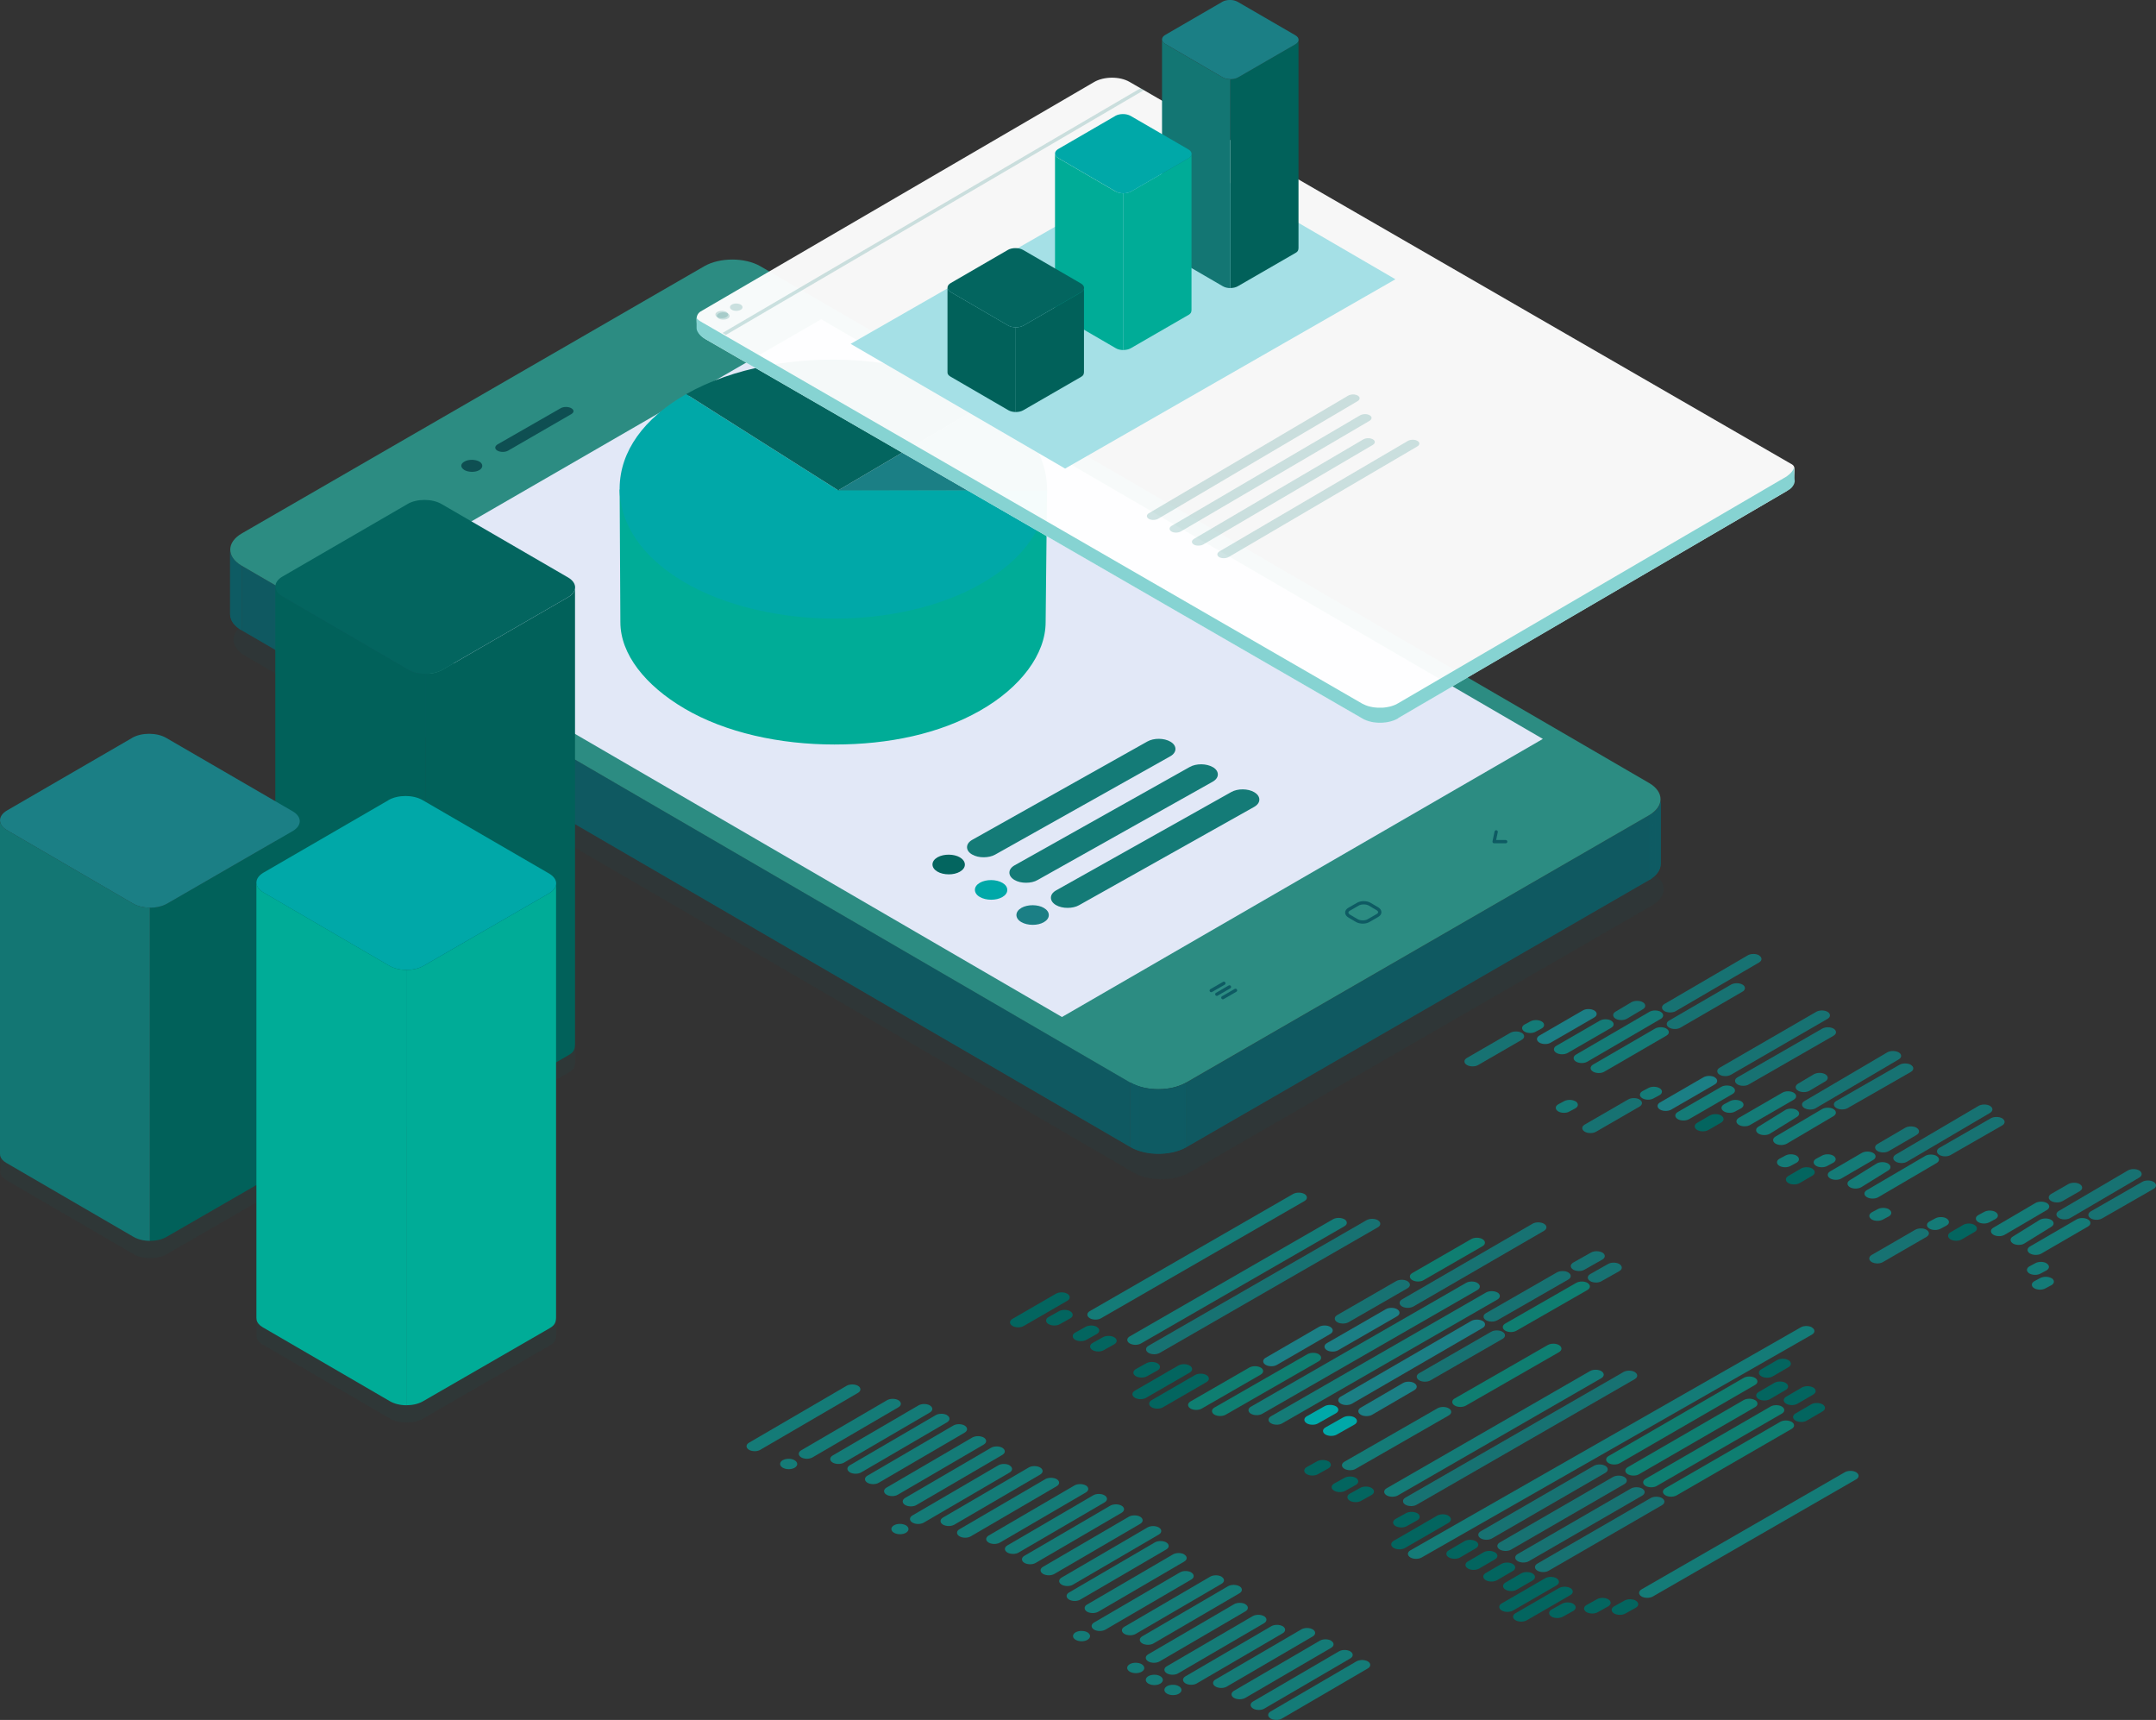 <?xml version="1.0" encoding="UTF-8"?>
<svg id="Layer_2" data-name="Layer 2" xmlns="http://www.w3.org/2000/svg" xmlns:xlink="http://www.w3.org/1999/xlink" viewBox="0 0 420.69 335.53">
  <rect x="0" y="0" width="420.69" height="335.53" fill="#333333" stroke="none"/>
  <defs>
    <style>
      .cls-1 {
        fill: rgba(20, 123, 119, .2);
      }

      .cls-1, .cls-2, .cls-3, .cls-4, .cls-5, .cls-6, .cls-7, .cls-8, .cls-9, .cls-10, .cls-11, .cls-12, .cls-13, .cls-14, .cls-15, .cls-16, .cls-17, .cls-18, .cls-19, .cls-20 {
        stroke-width: 0px;
      }

      .cls-2 {
        fill: #00ac97;
      }

      .cls-3 {
        fill: #03655f;
      }

      .cls-4 {
        fill: #137673;
      }

      .cls-21 {
        clip-path: url(#clippath-2);
      }

      .cls-22, .cls-11, .cls-23, .cls-15, .cls-24, .cls-16, .cls-18 {
        isolation: isolate;
      }

      .cls-5 {
        fill: #e2e8f7;
      }

      .cls-6 {
        fill: #86d3d2;
      }

      .cls-25, .cls-26 {
        stroke-miterlimit: 10;
      }

      .cls-25, .cls-26, .cls-27 {
        fill: none;
        stroke: #0e5b63;
        stroke-width: .64px;
      }

      .cls-25, .cls-27 {
        stroke-linecap: round;
      }

      .cls-7 {
        fill: #009d8a;
        opacity: .71;
      }

      .cls-28 {
        clip-path: url(#clippath-1);
      }

      .cls-29 {
        opacity: .11;
      }

      .cls-27 {
        stroke-linejoin: round;
      }

      .cls-8 {
        fill: #01615a;
      }

      .cls-9, .cls-30, .cls-13 {
        fill: #0e5b63;
      }

      .cls-10 {
        fill: #a5e0e6;
      }

      .cls-11 {
        fill: #2c9085;
      }

      .cls-11, .cls-24, .cls-16, .cls-18 {
        opacity: .96;
      }

      .cls-23, .cls-15 {
        opacity: .2;
      }

      .cls-12, .cls-15 {
        fill: #147b77;
      }

      .cls-13 {
        opacity: .1;
      }

      .cls-31 {
        clip-path: url(#clippath);
      }

      .cls-14 {
        fill: #1b7f85;
      }

      .cls-16, .cls-17 {
        fill: #0e4f52;
      }

      .cls-18 {
        fill: #fff;
      }

      .cls-19, .cls-20 {
        fill: #00a8a8;
      }

      .cls-20 {
        opacity: .54;
      }
    </style>
    <clipPath id="clippath">
      <path class="cls-9" d="M44.89,119.82v-12.61c0,1.16.77,2.25,2.25,3.15v12.61c-1.48-.84-2.25-1.99-2.25-3.15Z"/>
    </clipPath>
    <clipPath id="clippath-1">
      <path class="cls-9" d="M324.06,155.91v12.61c0,1.16-.77,2.31-2.25,3.15v-12.61c1.48-.84,2.25-1.99,2.25-3.15Z"/>
    </clipPath>
    <clipPath id="clippath-2">
      <path class="cls-9" d="M231.51,211.18v12.61c-3.02,1.74-7.9,1.74-10.92,0v-12.61c3.02,1.74,7.9,1.74,10.92,0Z"/>
    </clipPath>
  </defs>
  <g id="Objects">
    <g>
      <path class="cls-13" d="M112.22,118.04c0,.09-.04.18-.05.26.17-.81-.25-1.65-1.32-2.27l-24.68-14.32c-1.84-1.07-4.82-1.07-6.66,0l-24.23,14.14c-.92.53-1.22,1.23-1.22,1.93v41.9l-21.47-12.37c-1.84-1.07-4.9-1.07-6.74,0l-24.4,14.14c-.92.53-1.4,1.23-1.4,1.93v64.99l.02.51c.13.5.52.98,1.2,1.37l24.82,14.43c.87.51,2.01.76,3.16.77,1.17,0,2.36-.25,3.25-.76l17.55-10.13v25.88l.04.51c.13.5.53.98,1.21,1.37l24.82,14.43c.87.51,2.02.76,3.17.77,1.17,0,2.35-.25,3.24-.76l24.77-14.29c.98-.57,1.19-1.14,1.22-2.04v-49.8s2.48-1.43,2.48-1.43c.98-.57,1.19-1.14,1.22-2.04v-89.16s0-.05,0,.03ZM83.82,134.79c-.27.03-.53.04-.8.04h-.04c-.19,0-.38-.02-.58-.04.47.04.95.04,1.41,0ZM80.42,134.38c-.26-.1-.5-.22-.73-.35.23.13.47.25.73.35ZM82.1,134.78c-.2-.02-.4-.06-.6-.1.2.04.4.08.6.1ZM81.24,134.63c-.19-.05-.37-.11-.55-.17.18.06.36.12.55.17ZM54.23,118.98c-.18-.22-.33-.44-.41-.68.08.23.23.46.41.68ZM.09,163.92c.08.23.23.46.41.68-.18-.22-.33-.44-.41-.68ZM25.95,179.65c.23.13.47.25.73.35-.26-.1-.5-.22-.73-.35ZM29.24,180.45c-.19,0-.38-.02-.58-.04.47.04.95.04,1.41,0-.27.03-.53.04-.8.04h-.04ZM26.95,180.08c.18.06.36.12.55.17-.19-.04-.37-.11-.55-.17ZM27.77,180.29c.2.04.4.08.6.1-.2-.02-.4-.06-.6-.1ZM110.84,119.89c.23-.13.42-.27.59-.42-.17.15-.37.29-.59.42ZM111.57,119.32c.1-.1.21-.21.29-.32-.08.11-.19.21-.29.32ZM112.12,118.51c-.04.1-.1.21-.16.31.06-.1.12-.2.16-.31Z"/>
      <g>
        <g>
          <g>
            <g class="cls-22">
              <g class="cls-29">
                <path class="cls-16" d="M138.07,69.5c3.02-1.73,7.9-1.73,10.92,0l173.45,100.83c2.95,1.73,2.95,4.56-.06,6.3l-90.29,52.12c-3.02,1.74-7.9,1.74-10.92,0L47.78,127.92c-2.96-1.74-2.96-4.56.06-6.3l90.23-52.12Z"/>
              </g>
              <g class="cls-22">
                <g>
                  <path class="cls-30" d="M44.89,119.82v-12.61c0,1.16.77,2.25,2.25,3.15v12.61c-1.48-.84-2.25-1.99-2.25-3.15Z"/>
                  <g class="cls-31">
                    <g class="cls-24">
                      <path class="cls-9" d="M47.14,110.35v12.61c-.13-.06-.19-.13-.32-.19v-12.61c.07.06.19.13.32.19"/>
                      <path class="cls-9" d="M46.81,110.16v12.61c-1.29-.84-1.93-1.86-1.93-2.96v-12.61c0,1.09.64,2.12,1.93,2.96"/>
                    </g>
                  </g>
                </g>
              </g>
              <g class="cls-22">
                <g>
                  <path class="cls-30" d="M324.06,155.91v12.61c0,1.16-.77,2.31-2.25,3.15v-12.61c1.48-.84,2.25-1.99,2.25-3.15Z"/>
                  <g class="cls-28">
                    <g class="cls-24">
                      <path class="cls-9" d="M324.06,155.91v12.61c0,.77-.32,1.54-1.03,2.19v-12.61c.71-.64,1.03-1.41,1.03-2.18"/>
                      <path class="cls-9" d="M323.03,158.1v12.61c-.32.32-.77.64-1.29.96v-12.61c.51-.26.96-.58,1.29-.96"/>
                    </g>
                  </g>
                </g>
              </g>
              <g class="cls-24">
                <polygon class="cls-9" points="220.59 211.18 220.59 223.8 47.14 122.96 47.14 110.35 220.59 211.18"/>
              </g>
              <g class="cls-24">
                <polygon class="cls-9" points="322.47 158.65 322.27 171.41 231.51 223.8 231.51 211.18 322.47 158.65"/>
              </g>
              <path class="cls-11" d="M137.43,51.93c3.02-1.73,7.9-1.73,10.92,0l173.45,100.83c2.96,1.74,2.96,4.56-.06,6.3l-90.29,52.12c-3.02,1.74-7.9,1.74-10.92,0L47.14,110.35c-2.96-1.74-2.96-4.56.06-6.3l90.23-52.12Z"/>
              <g class="cls-22">
                <g>
                  <path class="cls-30" d="M231.51,211.18v12.61c-3.02,1.74-7.9,1.74-10.92,0v-12.61c3.02,1.74,7.9,1.74,10.92,0Z"/>
                  <g class="cls-21">
                    <g class="cls-24">
                      <path class="cls-9" d="M231.51,211.18v12.61c-.13.06-.26.13-.38.19v-12.61c.13-.06.26-.13.38-.19"/>
                      <path class="cls-9" d="M231.13,211.44v12.61c-2.44,1.22-5.98,1.41-8.8.51v-12.61c2.76.9,6.3.71,8.8-.51"/>
                      <path class="cls-9" d="M222.32,211.95v12.61c-.64-.19-1.22-.45-1.74-.77v-12.61c.52.32,1.09.58,1.74.77"/>
                    </g>
                  </g>
                </g>
              </g>
            </g>
            <polygon class="cls-5" points="160.24 62.28 301.05 144.15 207.22 198.4 66.35 116.52 160.24 62.28"/>
            <path class="cls-17" d="M90.64,90.04c.77-.45,2.06-.45,2.89,0,.77.45.77,1.22,0,1.67-.77.45-2.06.45-2.89,0-.84-.51-.84-1.22,0-1.67Z"/>
            <path class="cls-17" d="M109.41,79.63c.58-.32,1.48-.32,2.06,0,.58.32.58.83,0,1.16l-12.34,7.13c-.58.32-1.48.32-2.06,0-.58-.32-.58-.84,0-1.22l12.34-7.07Z"/>
            <path class="cls-26" d="M264.94,176.4c.63-.38,1.69-.38,2.33,0l1.48.87c.64.38.64.99,0,1.34l-1.68.97c-.63.38-1.69.38-2.33,0l-1.48-.87c-.63-.38-.63-.99,0-1.34l1.68-.97Z"/>
            <g>
              <line class="cls-25" x1="236.34" y1="193.24" x2="238.81" y2="191.82"/>
              <line class="cls-25" x1="237.43" y1="193.96" x2="239.9" y2="192.53"/>
              <line class="cls-25" x1="238.61" y1="194.63" x2="241.08" y2="193.2"/>
            </g>
            <polyline class="cls-27" points="291.94 162.28 291.54 164.19 293.8 164.19"/>
          </g>
          <g>
            <path class="cls-3" d="M187.33,167.27c-1.2-.71-3.17-.72-4.39-.03-.63.36-.98.85-.99,1.39,0,.54.33,1.03.95,1.4.61.36,1.42.54,2.23.54s1.56-.17,2.16-.51c.63-.36.98-.85.98-1.39,0-.53-.33-1.03-.95-1.39Z"/>
            <path class="cls-12" d="M228.38,144.69c-1.23-.73-3.25-.75-4.51-.03l-34.17,19.18c-.65.37-1,.87-1.01,1.42,0,.55.34,1.06.98,1.43.63.37,1.46.56,2.28.55.8,0,1.61-.17,2.23-.52l34.17-19.18c.65-.37,1-.87,1.01-1.42,0-.55-.34-1.06-.98-1.43Z"/>
            <path class="cls-19" d="M195.6,172.23c-1.2-.71-3.17-.72-4.39-.03-.63.36-.98.85-.98,1.39,0,.53.33,1.03.95,1.39.61.36,1.42.54,2.23.54s1.56-.17,2.16-.51c.63-.36.98-.85.98-1.39,0-.54-.33-1.03-.95-1.39Z"/>
            <path class="cls-12" d="M236.65,149.66c-1.23-.73-3.25-.75-4.51-.03l-34.17,19.18c-.65.37-1.01.87-1.01,1.42,0,.55.34,1.05.98,1.43.62.37,1.46.56,2.29.55.8,0,1.61-.17,2.22-.53l34.17-19.18c.65-.37,1.01-.87,1.01-1.42,0-.55-.34-1.06-.98-1.43Z"/>
            <path class="cls-14" d="M203.71,177.13c-1.2-.71-3.17-.72-4.39-.03-.63.36-.98.85-.99,1.39,0,.54.33,1.03.95,1.39.61.36,1.42.54,2.23.54s1.56-.17,2.16-.51c.63-.36.98-.85.98-1.39,0-.54-.33-1.03-.95-1.39Z"/>
            <path class="cls-12" d="M244.75,154.55c-1.23-.73-3.25-.75-4.51-.03l-34.17,19.18c-.65.37-1.01.87-1.01,1.43,0,.54.34,1.05.98,1.43.63.37,1.46.56,2.29.55.8,0,1.61-.17,2.22-.52l34.17-19.18c.65-.37,1.01-.87,1.01-1.42,0-.55-.34-1.06-.98-1.43Z"/>
          </g>
        </g>
        <g>
          <path class="cls-2" d="M204.31,95.66l-83.4-.17.14,25.89c0,6.22,4.84,12.32,12.45,16.81,8.05,4.75,18.69,7.05,29.33,7.05s20.48-2.1,28.39-6.6c7.96-4.52,12.81-11.04,12.81-17.26l.27-25.72Z"/>
          <g>
            <path class="cls-19" d="M204.31,95.66c-.06,7.08-4.67,13.57-12.98,18.29-7.91,4.49-18.21,6.73-28.52,6.73s-21.31-2.39-29.35-7.14c-8.15-4.81-12.6-11.33-12.55-18.36.06-7.08,4.67-13.57,12.99-18.3l29.65,18.77h40.76Z"/>
            <path class="cls-14" d="M204.31,95.66h-40.76l29.65-17.48c7.23,4.71,11.16,10.86,11.11,17.48"/>
            <path class="cls-3" d="M163.55,95.66l29.65-17.48c-.46-.3-.94-.6-1.43-.89-6.86-4.05-15.62-6.38-24.65-6.98-11.82-.78-24.11,1.4-33.22,6.57l29.65,18.77Z"/>
          </g>
        </g>
      </g>
      <g>
        <path class="cls-12" d="M167.42,270.35c-.6-.35-1.58-.36-2.2-.02l-19.06,11.11c-.31.18-.49.42-.49.69,0,.27.17.51.48.7.3.18.71.27,1.11.27.39,0,.78-.08,1.08-.26l19.06-11.11c.31-.18.49-.42.49-.69,0-.27-.17-.51-.48-.7Z"/>
        <path class="cls-12" d="M175.31,273.16c-.6-.36-1.58-.36-2.2-.02l-16.76,9.78c-.32.18-.49.42-.49.69,0,.27.17.51.48.7.31.18.71.27,1.11.27.39,0,.78-.09,1.08-.26l16.76-9.78c.31-.18.49-.42.49-.69,0-.27-.17-.51-.48-.7Z"/>
        <path class="cls-12" d="M181.45,274.17c-.6-.35-1.58-.36-2.2-.02l-16.76,9.78c-.31.18-.49.42-.49.69,0,.27.16.51.48.7.3.18.71.27,1.11.27.39,0,.78-.08,1.08-.25l16.76-9.78c.31-.18.49-.42.49-.69,0-.27-.17-.51-.48-.7Z"/>
        <path class="cls-12" d="M184.8,276.07c-.6-.35-1.58-.36-2.2-.01l-16.76,9.78c-.31.18-.49.42-.49.69,0,.27.17.51.48.7.3.18.71.27,1.11.27.39,0,.78-.08,1.08-.25l16.76-9.78c.31-.18.49-.42.49-.69,0-.27-.17-.52-.48-.7Z"/>
        <path class="cls-12" d="M188.22,278.1c-.6-.35-1.58-.36-2.19-.01l-16.76,9.78c-.32.18-.49.42-.49.69,0,.27.17.51.48.7.31.18.71.27,1.11.27.39,0,.78-.09,1.08-.26l16.76-9.78c.31-.18.49-.42.49-.69,0-.27-.17-.52-.48-.7Z"/>
        <path class="cls-12" d="M191.95,280.44c-.6-.35-1.58-.36-2.2-.02l-16.76,9.78c-.31.18-.49.42-.49.69,0,.27.17.51.48.7.3.18.71.27,1.11.27s.78-.08,1.08-.26l16.76-9.78c.31-.18.49-.42.49-.69,0-.27-.17-.52-.48-.7Z"/>
        <path class="cls-12" d="M195.59,282.44c-.6-.35-1.58-.36-2.2-.01l-16.76,9.78c-.31.18-.49.43-.49.69,0,.27.17.51.48.7.31.18.71.27,1.11.27.39,0,.78-.08,1.08-.26l16.76-9.78c.31-.18.49-.42.49-.69,0-.27-.17-.51-.48-.7Z"/>
        <path class="cls-12" d="M155.06,284.87c-.63-.38-1.67-.38-2.32-.02-.33.19-.52.45-.52.73,0,.28.18.54.5.74.32.19.75.29,1.18.29s.83-.09,1.14-.27c.33-.19.52-.45.52-.73,0-.28-.18-.54-.5-.73Z"/>
        <path class="cls-12" d="M197.01,285.86c-.6-.35-1.58-.36-2.2-.01l-16.76,9.78c-.32.18-.49.43-.49.7,0,.27.17.51.48.7.31.18.71.27,1.11.27.39,0,.78-.09,1.08-.25l16.76-9.78c.31-.18.49-.42.49-.69,0-.27-.17-.51-.48-.7Z"/>
        <path class="cls-12" d="M202.96,286.28c-.6-.35-1.58-.36-2.19-.02l-16.76,9.78c-.31.18-.49.42-.49.69,0,.27.17.51.48.7.31.18.71.27,1.11.27.39,0,.78-.08,1.08-.25l16.76-9.78c.31-.18.49-.42.49-.69s-.17-.51-.48-.7Z"/>
        <path class="cls-12" d="M206.19,288.56c-.6-.35-1.58-.36-2.2-.02l-16.76,9.78c-.32.18-.49.42-.49.69,0,.27.17.51.48.7.31.18.71.27,1.11.27s.78-.09,1.08-.26l16.76-9.78c.31-.18.49-.42.49-.69,0-.27-.17-.52-.48-.7Z"/>
        <path class="cls-12" d="M211.88,289.79c-.6-.35-1.58-.36-2.2-.02l-16.76,9.78c-.31.18-.49.43-.49.69,0,.26.17.51.48.69.3.18.71.27,1.11.27s.78-.09,1.08-.26l16.76-9.78c.31-.18.49-.42.49-.69,0-.27-.17-.52-.48-.7Z"/>
        <path class="cls-12" d="M215.52,291.71c-.6-.35-1.58-.36-2.19-.01l-16.76,9.78c-.31.18-.49.42-.49.69,0,.26.17.51.48.7.31.18.71.27,1.11.27.39,0,.78-.08,1.08-.26l16.76-9.78c.31-.18.49-.42.49-.69,0-.27-.17-.51-.48-.7Z"/>
        <path class="cls-12" d="M218.86,293.74c-.6-.35-1.58-.36-2.2-.02l-16.76,9.78c-.32.18-.49.42-.49.69,0,.27.17.51.48.7.3.18.71.27,1.11.27s.78-.08,1.08-.26l16.76-9.78c.31-.18.49-.42.49-.69,0-.27-.17-.51-.48-.7Z"/>
        <path class="cls-12" d="M222.49,295.89c-.6-.35-1.58-.36-2.2-.02l-16.76,9.78c-.32.18-.49.42-.49.69,0,.27.17.51.48.7.31.18.71.27,1.11.27s.78-.08,1.08-.25l16.76-9.78c.31-.18.49-.42.49-.69,0-.27-.17-.51-.47-.7Z"/>
        <path class="cls-12" d="M226.12,297.98c-.6-.35-1.58-.36-2.2-.01l-16.76,9.78c-.31.18-.49.43-.49.69,0,.27.17.51.48.7.31.18.71.27,1.11.27.39,0,.78-.08,1.08-.26l16.76-9.78c.31-.18.49-.42.49-.69,0-.27-.16-.51-.47-.7Z"/>
        <path class="cls-12" d="M227.57,300.9c-.6-.35-1.58-.36-2.2-.02l-16.76,9.78c-.32.18-.49.42-.49.69,0,.27.17.51.48.7.3.18.71.27,1.11.27s.78-.09,1.08-.26l16.76-9.78c.32-.18.49-.42.49-.69,0-.27-.17-.51-.48-.7Z"/>
        <path class="cls-12" d="M231.09,303.24c-.6-.35-1.58-.36-2.2-.01l-16.76,9.78c-.32.18-.49.42-.49.7,0,.26.16.51.47.7.3.18.71.27,1.11.27.39,0,.78-.09,1.08-.26l16.76-9.78c.31-.18.49-.42.49-.69,0-.27-.17-.51-.48-.7Z"/>
        <path class="cls-12" d="M238.36,307.58c-.6-.35-1.58-.36-2.2-.01l-16.76,9.78c-.32.18-.49.42-.49.69,0,.27.17.51.48.7.3.18.71.27,1.11.27.39,0,.78-.08,1.08-.25l16.76-9.78c.31-.18.49-.42.49-.69,0-.27-.17-.51-.48-.7Z"/>
        <path class="cls-12" d="M241.84,309.45c-.6-.35-1.58-.36-2.19-.02l-16.76,9.78c-.31.18-.49.42-.49.69,0,.27.17.51.48.7.3.18.71.27,1.11.27.39,0,.78-.08,1.08-.26l16.76-9.78c.31-.18.49-.42.49-.69,0-.27-.17-.52-.48-.7Z"/>
        <path class="cls-12" d="M256.14,317.86c-.6-.35-1.58-.36-2.19-.01l-16.76,9.78c-.31.18-.49.42-.49.69,0,.27.17.51.48.7.3.18.71.27,1.11.27.39,0,.78-.08,1.08-.26l16.76-9.78c.31-.18.49-.42.49-.69,0-.27-.17-.51-.48-.7Z"/>
        <path class="cls-12" d="M259.75,320.07c-.6-.35-1.58-.36-2.2-.01l-16.76,9.78c-.31.18-.49.43-.49.69,0,.27.16.51.47.7.31.18.71.27,1.11.27.39,0,.78-.09,1.08-.25l16.76-9.78c.32-.18.49-.42.49-.69,0-.27-.17-.51-.48-.7Z"/>
        <path class="cls-12" d="M263.48,322.15c-.6-.35-1.58-.36-2.2-.01l-16.76,9.78c-.32.18-.49.42-.49.69,0,.27.17.51.48.7.3.18.71.27,1.11.27.39,0,.78-.08,1.08-.26l16.76-9.78c.31-.18.49-.42.49-.69,0-.27-.17-.51-.48-.7Z"/>
        <path class="cls-12" d="M266.9,324.11c-.6-.35-1.58-.36-2.2-.02l-16.76,9.78c-.31.18-.49.42-.49.69,0,.27.17.51.48.7.3.18.71.27,1.11.27s.78-.08,1.08-.26l16.76-9.78c.32-.18.49-.42.49-.69,0-.27-.17-.51-.48-.7Z"/>
        <path class="cls-12" d="M176.77,297.57c-.63-.37-1.67-.38-2.32-.02-.33.19-.52.45-.52.73,0,.28.18.54.5.73.32.19.75.29,1.18.29s.83-.09,1.14-.27c.33-.19.52-.45.52-.73,0-.28-.18-.54-.5-.74Z"/>
        <path class="cls-12" d="M232.45,306.75c-.6-.35-1.58-.36-2.2-.01l-16.76,9.78c-.31.18-.49.42-.49.69,0,.27.17.51.48.7.3.18.71.27,1.11.27.39,0,.78-.09,1.08-.25l16.76-9.78c.31-.18.49-.42.49-.69,0-.27-.17-.51-.47-.7Z"/>
        <path class="cls-12" d="M212.21,318.45c-.63-.37-1.67-.38-2.32-.02-.33.19-.52.45-.52.73,0,.28.18.54.5.73.32.19.75.29,1.17.29s.83-.09,1.14-.27c.33-.19.52-.45.52-.73,0-.28-.18-.54-.5-.74Z"/>
        <path class="cls-12" d="M243.02,312.95c-.6-.35-1.58-.36-2.2-.01l-16.76,9.78c-.32.18-.49.42-.49.69,0,.27.17.51.48.7.3.18.71.27,1.11.27.39,0,.78-.08,1.08-.25l16.76-9.78c.31-.18.49-.42.49-.69,0-.27-.17-.51-.48-.7Z"/>
        <path class="cls-12" d="M222.78,324.66c-.63-.37-1.68-.38-2.32-.02-.33.19-.52.45-.52.73,0,.28.17.54.5.74.32.19.75.29,1.18.29s.83-.09,1.14-.27c.33-.19.52-.45.52-.73,0-.28-.18-.54-.5-.74Z"/>
        <path class="cls-12" d="M246.65,315.29c-.6-.35-1.58-.36-2.2-.02l-16.76,9.78c-.32.18-.49.42-.49.69,0,.27.17.51.48.7.3.18.71.27,1.11.27.39,0,.78-.08,1.08-.26l16.76-9.78c.31-.18.49-.43.49-.69,0-.27-.17-.51-.48-.7Z"/>
        <path class="cls-12" d="M226.41,327c-.63-.38-1.67-.38-2.32-.02-.33.19-.52.45-.52.73,0,.28.18.54.5.73.32.19.75.29,1.17.29s.83-.09,1.14-.27c.33-.19.52-.45.52-.73,0-.28-.17-.54-.5-.74Z"/>
        <path class="cls-12" d="M250.29,317.25c-.6-.35-1.58-.36-2.2-.02l-16.76,9.78c-.32.18-.49.42-.49.69,0,.27.17.51.48.7.3.18.71.27,1.11.27s.78-.08,1.08-.26l16.76-9.78c.31-.18.49-.42.49-.69,0-.27-.17-.51-.47-.7Z"/>
        <path class="cls-12" d="M230.04,328.96c-.63-.38-1.67-.38-2.32-.02-.33.19-.52.45-.52.73,0,.28.18.54.5.73.32.19.75.29,1.18.29s.83-.09,1.14-.27c.33-.19.52-.45.52-.73,0-.28-.18-.54-.5-.74Z"/>
        <path class="cls-7" d="M342.45,268.8c-.6-.35-1.58-.36-2.2-.01l-26.36,15.25c-.32.18-.49.42-.49.69,0,.27.17.51.48.7.3.18.71.27,1.11.27s.78-.09,1.08-.26l26.36-15.25c.32-.18.49-.42.49-.69,0-.27-.17-.51-.47-.7Z"/>
        <path class="cls-14" d="M289.3,257.7c-.6-.35-1.58-.36-2.2-.02l-25.48,14.77c-.32.18-.49.43-.49.69,0,.27.17.51.48.69.31.18.71.27,1.11.27.39,0,.78-.09,1.08-.26l25.48-14.77c.32-.18.49-.42.49-.69,0-.27-.16-.51-.48-.7Z"/>
        <path class="cls-14" d="M275.96,269.81c-.6-.35-1.58-.36-2.19-.01l-8.24,4.8c-.31.18-.49.42-.49.69,0,.27.17.51.48.7.3.18.71.27,1.11.27.39,0,.78-.08,1.08-.25l8.24-4.8c.32-.18.49-.42.49-.69,0-.27-.17-.51-.48-.7Z"/>
        <path class="cls-14" d="M272.62,255.41c-.6-.36-1.58-.36-2.19-.02l-11.5,6.62c-.31.18-.49.42-.49.69,0,.27.17.51.47.7.3.18.71.27,1.11.27.39,0,.78-.09,1.08-.26l11.49-6.62c.31-.18.49-.43.49-.69s-.17-.52-.48-.7Z"/>
        <path class="cls-7" d="M289.28,241.73c-.6-.35-1.58-.36-2.2-.01l-11.49,6.62c-.32.18-.49.42-.49.69,0,.27.17.51.48.7.3.18.71.27,1.11.27s.79-.08,1.08-.26l11.49-6.62c.32-.18.49-.42.49-.69,0-.27-.17-.51-.48-.7Z"/>
        <path class="cls-7" d="M246,266.79c-.6-.35-1.58-.36-2.2-.02l-11.49,6.62c-.32.18-.49.43-.49.69,0,.27.17.51.48.7.3.18.71.27,1.11.27.39,0,.78-.08,1.08-.26l11.49-6.62c.31-.18.49-.42.49-.69,0-.27-.16-.51-.47-.7Z"/>
        <path class="cls-14" d="M259.58,258.85c-.6-.35-1.58-.36-2.2-.01l-10.41,6.03c-.32.18-.49.42-.49.69,0,.27.17.51.48.7.31.18.71.27,1.11.27.39,0,.78-.08,1.08-.26l10.41-6.03c.31-.18.49-.42.49-.69,0-.27-.17-.51-.48-.7Z"/>
        <path class="cls-7" d="M309.77,250.27c-.6-.35-1.58-.36-2.2-.01l-13.85,7.94c-.31.18-.49.42-.49.69,0,.27.17.51.47.7.31.18.71.27,1.11.27.39,0,.78-.09,1.08-.26l13.85-7.94c.31-.18.49-.42.49-.69,0-.27-.17-.51-.48-.7Z"/>
        <path class="cls-7" d="M304.21,262.4c-.6-.35-1.58-.36-2.2-.01l-18.15,10.42c-.32.18-.49.42-.49.69,0,.27.17.51.48.7.3.18.71.27,1.11.27s.78-.09,1.08-.26l18.15-10.42c.31-.18.49-.43.49-.69,0-.27-.17-.51-.48-.7Z"/>
        <path class="cls-7" d="M257.34,264.18c-.6-.35-1.58-.36-2.2-.02l-18.16,10.42c-.31.18-.49.42-.49.69,0,.27.16.51.47.7.31.18.71.27,1.11.27.39,0,.78-.08,1.08-.25l18.15-10.42c.31-.18.49-.43.49-.69,0-.27-.17-.51-.48-.7Z"/>
        <path class="cls-12" d="M282.69,274.74c-.6-.35-1.58-.36-2.19-.01l-18.16,10.42c-.32.18-.49.43-.49.69,0,.27.17.51.48.7.31.18.71.27,1.11.27.39,0,.78-.08,1.08-.26l18.16-10.42c.31-.18.49-.42.49-.69,0-.27-.17-.52-.48-.7Z"/>
        <path class="cls-12" d="M353.57,258.95c-.6-.35-1.58-.36-2.19-.01l-76.17,43.5c-.32.18-.49.42-.49.69,0,.27.17.51.47.7.31.18.71.27,1.11.27.39,0,.78-.08,1.08-.25l76.17-43.49c.31-.18.49-.43.49-.69,0-.27-.17-.51-.48-.7Z"/>
        <path class="cls-12" d="M312.46,267.48c-.6-.35-1.58-.36-2.2-.01l-39.68,22.86c-.32.18-.49.42-.49.69,0,.27.17.51.48.7.3.18.71.27,1.11.27.39,0,.78-.09,1.08-.26l39.68-22.86c.31-.18.49-.42.49-.69,0-.27-.17-.51-.48-.7Z"/>
        <path class="cls-12" d="M362.2,287.21c-.6-.35-1.58-.36-2.2-.02l-39.68,22.86c-.31.18-.49.42-.49.69,0,.27.17.51.47.7.31.18.71.27,1.11.27.39,0,.78-.08,1.08-.25l39.68-22.86c.31-.18.49-.42.49-.69,0-.27-.17-.51-.48-.7Z"/>
        <path class="cls-12" d="M262.33,237.86c-.6-.35-1.58-.36-2.2-.02l-39.68,22.86c-.32.18-.49.43-.49.69,0,.26.17.51.48.69.3.18.71.27,1.11.27.39,0,.78-.09,1.08-.26l39.68-22.86c.32-.18.49-.42.49-.69,0-.27-.17-.51-.48-.7Z"/>
        <path class="cls-12" d="M254.54,232.93c-.6-.35-1.58-.36-2.2-.02l-39.68,22.86c-.32.18-.49.42-.49.69,0,.27.17.51.48.7.3.18.71.27,1.11.27.39,0,.78-.08,1.08-.26l39.68-22.86c.31-.18.49-.42.49-.69,0-.27-.17-.51-.48-.7Z"/>
        <path class="cls-12" d="M288.28,250.27c-.6-.35-1.58-.36-2.2-.01l-41.98,24.15c-.32.18-.49.42-.49.69,0,.27.17.51.48.7.3.18.71.27,1.11.27s.78-.08,1.08-.25l41.98-24.15c.32-.18.49-.42.49-.69,0-.27-.17-.51-.48-.7Z"/>
        <path class="cls-12" d="M292.19,252.15c-.6-.35-1.58-.36-2.2-.02l-41.98,24.15c-.32.18-.49.42-.49.69,0,.27.17.51.48.69.3.18.71.27,1.11.27.39,0,.78-.08,1.08-.26l41.98-24.15c.31-.18.49-.42.49-.69,0-.27-.17-.51-.48-.7Z"/>
        <path class="cls-3" d="M287.97,300.66c-.6-.35-1.58-.36-2.19-.02l-3.07,1.79c-.32.18-.49.42-.49.69,0,.27.17.51.48.7.3.18.71.27,1.11.27.39,0,.78-.08,1.08-.25l3.07-1.79c.32-.18.49-.42.49-.69,0-.27-.17-.51-.48-.7Z"/>
        <path class="cls-3" d="M348.97,265.34c-.6-.35-1.58-.36-2.2-.02l-3.07,1.79c-.31.18-.49.42-.49.69,0,.27.17.51.48.7.3.18.71.27,1.11.27.39,0,.78-.08,1.08-.25l3.07-1.79c.31-.18.49-.42.49-.69,0-.27-.17-.52-.47-.7Z"/>
        <path class="cls-3" d="M335.84,217.62c-.6-.36-1.58-.36-2.2-.02l-2.47,1.44c-.32.18-.49.43-.49.69,0,.27.17.51.47.7.31.18.71.27,1.11.27.39,0,.78-.08,1.08-.25l2.48-1.44c.31-.18.49-.43.49-.69,0-.27-.17-.51-.48-.7Z"/>
        <path class="cls-3" d="M353.62,227.97c-.6-.35-1.58-.36-2.19-.01l-2.47,1.44c-.32.18-.49.42-.49.69,0,.27.17.51.48.7.3.18.71.27,1.11.27.39,0,.78-.08,1.08-.25l2.47-1.44c.31-.18.49-.42.49-.69,0-.27-.17-.51-.48-.7Z"/>
        <path class="cls-3" d="M385.28,238.96c-.6-.35-1.58-.36-2.19-.01l-2.48,1.44c-.32.18-.49.42-.49.69,0,.27.17.51.48.7.3.18.71.27,1.11.27.39,0,.78-.09,1.08-.26l2.47-1.44c.32-.18.49-.42.49-.69,0-.27-.17-.52-.48-.7Z"/>
        <path class="cls-7" d="M342.45,273.14c-.6-.36-1.58-.36-2.2-.02l-22.62,13.09c-.32.18-.49.43-.49.69,0,.26.17.51.48.69.3.18.71.27,1.11.27.39,0,.78-.08,1.08-.26l22.63-13.08c.32-.18.49-.42.49-.69,0-.27-.17-.52-.47-.7Z"/>
        <path class="cls-3" d="M291.7,302.83c-.6-.36-1.58-.36-2.19-.02l-3.07,1.79c-.32.18-.49.42-.49.69,0,.27.17.51.48.7.3.18.71.27,1.11.27s.78-.09,1.08-.26l3.07-1.79c.31-.18.49-.43.49-.69,0-.27-.17-.52-.48-.7Z"/>
        <path class="cls-3" d="M348.44,269.78c-.6-.35-1.58-.36-2.2-.02l-3.07,1.79c-.31.18-.49.42-.49.69,0,.27.16.51.47.7.31.18.71.27,1.11.27.39,0,.78-.08,1.08-.25l3.07-1.79c.31-.18.49-.42.49-.69,0-.27-.17-.51-.47-.7Z"/>
        <path class="cls-7" d="M347.69,274.39c-.6-.35-1.58-.36-2.19-.01l-24.39,14.1c-.31.18-.49.42-.49.69,0,.27.16.51.47.7.31.18.71.27,1.11.27s.78-.08,1.08-.26l24.39-14.1c.32-.18.49-.42.49-.69,0-.27-.17-.51-.48-.7Z"/>
        <path class="cls-3" d="M295.18,305.1c-.6-.36-1.58-.36-2.2-.02l-3.07,1.79c-.31.18-.49.42-.49.69,0,.27.17.51.48.7.3.18.71.27,1.11.27.39,0,.78-.08,1.08-.25l3.07-1.79c.31-.18.49-.42.49-.69,0-.27-.17-.52-.48-.7Z"/>
        <path class="cls-3" d="M353.81,270.69c-.6-.35-1.58-.36-2.2-.02l-3.07,1.79c-.31.18-.49.43-.49.69,0,.27.17.51.48.69.3.18.71.27,1.11.27.39,0,.78-.09,1.08-.26l3.07-1.79c.31-.18.49-.42.49-.69,0-.27-.17-.51-.48-.7Z"/>
        <path class="cls-7" d="M349.59,277.38c-.6-.35-1.58-.36-2.19-.02l-22.43,12.96c-.31.18-.49.42-.49.69,0,.27.17.51.48.7.3.18.71.27,1.11.27.39,0,.78-.09,1.08-.26l22.43-12.96c.32-.18.49-.42.49-.69,0-.27-.17-.52-.48-.7Z"/>
        <path class="cls-3" d="M299.04,306.95c-.6-.35-1.58-.36-2.2-.02l-3.07,1.79c-.31.18-.49.42-.49.69,0,.27.17.51.48.7.31.18.71.27,1.11.27.39,0,.78-.08,1.08-.26l3.07-1.78c.31-.18.49-.43.49-.69,0-.27-.17-.51-.48-.7Z"/>
        <path class="cls-3" d="M306.99,312.87c-.6-.35-1.58-.36-2.2-.01l-2.03,1.13c-.32.18-.49.42-.49.69,0,.27.17.51.48.7.3.18.71.27,1.11.27.39,0,.78-.09,1.08-.25l2.03-1.13c.31-.18.49-.43.49-.69,0-.27-.17-.51-.48-.7Z"/>
        <path class="cls-3" d="M276.55,295.21c-.6-.35-1.58-.36-2.2-.02l-2.03,1.13c-.32.18-.49.42-.49.69,0,.26.17.51.48.7.3.18.71.27,1.11.27.39,0,.78-.08,1.08-.26l2.03-1.13c.31-.18.49-.42.49-.69,0-.27-.17-.52-.47-.7Z"/>
        <path class="cls-3" d="M267.63,290.27c-.6-.35-1.58-.36-2.2-.02l-2.03,1.13c-.31.18-.49.42-.49.69,0,.27.17.51.48.7.31.18.71.27,1.11.27.39,0,.78-.08,1.08-.25l2.03-1.13c.31-.18.49-.42.49-.69,0-.27-.17-.51-.48-.7Z"/>
        <path class="cls-3" d="M264.56,288.31c-.6-.35-1.58-.36-2.2-.02l-2.03,1.13c-.32.18-.49.42-.49.69,0,.27.17.51.48.7.3.18.71.27,1.11.27.39,0,.78-.09,1.08-.26l2.03-1.13c.31-.18.49-.42.49-.69,0-.27-.17-.51-.48-.7Z"/>
        <path class="cls-3" d="M259.21,285.09c-.6-.35-1.58-.36-2.2-.02l-2.03,1.13c-.32.18-.49.43-.49.69,0,.26.17.51.48.69.3.18.71.27,1.11.27.39,0,.78-.08,1.08-.26l2.03-1.13c.31-.18.49-.42.49-.69,0-.27-.16-.52-.47-.7Z"/>
        <path class="cls-3" d="M214.03,258.85c-.6-.35-1.58-.36-2.2-.01l-2.03,1.13c-.32.18-.49.42-.49.69,0,.27.17.51.47.7.3.18.71.27,1.11.27.39,0,.78-.08,1.08-.25l2.03-1.13c.31-.18.49-.42.49-.69,0-.27-.17-.51-.48-.7Z"/>
        <path class="cls-12" d="M300.82,199.27c-.6-.35-1.58-.36-2.19-.02l-1.14.61c-.32.18-.49.42-.49.69,0,.27.17.51.47.7.31.18.71.27,1.11.27.39,0,.78-.08,1.08-.26l1.14-.61c.32-.18.49-.42.49-.69,0-.27-.16-.51-.48-.7Z"/>
        <path class="cls-12" d="M307.4,214.84c-.6-.35-1.58-.36-2.2-.02l-1.14.61c-.32.18-.49.42-.49.69,0,.26.17.51.48.7.31.18.71.27,1.11.27.39,0,.78-.08,1.08-.26l1.15-.61c.31-.18.49-.42.49-.69,0-.27-.17-.51-.47-.7Z"/>
        <path class="cls-3" d="M208.84,255.8c-.6-.35-1.58-.36-2.2-.01l-2.03,1.13c-.32.18-.49.42-.49.69,0,.27.16.51.48.7.31.18.71.27,1.11.27.39,0,.78-.08,1.08-.25l2.03-1.13c.32-.18.49-.42.49-.69,0-.27-.17-.51-.47-.7Z"/>
        <path class="cls-3" d="M217.42,260.88c-.6-.35-1.58-.36-2.2-.02l-2.02,1.13c-.32.18-.49.42-.49.69,0,.27.17.51.47.7.31.18.71.27,1.11.27.39,0,.78-.08,1.08-.26l2.03-1.13c.32-.18.49-.42.49-.69,0-.27-.17-.51-.48-.7Z"/>
        <path class="cls-3" d="M225.86,265.96c-.6-.35-1.58-.36-2.19-.01l-2.03,1.13c-.31.18-.49.42-.49.69,0,.27.17.51.48.7.3.18.71.27,1.11.27s.78-.09,1.08-.26l2.03-1.13c.32-.18.49-.42.49-.69,0-.27-.17-.51-.48-.7Z"/>
        <path class="cls-19" d="M260.66,274.34c-.6-.35-1.58-.36-2.19-.02l-3.47,1.96c-.32.18-.49.42-.49.69,0,.27.17.51.48.7.3.18.71.27,1.11.27.39,0,.78-.08,1.08-.26l3.47-1.96c.32-.18.49-.42.49-.69,0-.27-.17-.51-.48-.7Z"/>
        <path class="cls-19" d="M264.31,276.52c-.6-.35-1.58-.36-2.2-.02l-3.47,1.96c-.31.18-.49.42-.49.69,0,.27.17.51.48.7.3.18.71.27,1.11.27.39,0,.78-.08,1.08-.25l3.47-1.96c.31-.18.49-.42.49-.69,0-.27-.17-.51-.48-.7Z"/>
        <path class="cls-3" d="M313.8,311.99c-.6-.35-1.58-.36-2.19-.01l-2.03,1.13c-.31.18-.49.42-.49.69,0,.26.17.51.48.7.3.18.71.27,1.11.27.39,0,.78-.08,1.08-.26l2.03-1.13c.31-.18.49-.42.49-.69,0-.27-.17-.52-.48-.7Z"/>
        <path class="cls-3" d="M319.18,312.25c-.6-.35-1.58-.36-2.19-.01l-2.03,1.13c-.31.18-.49.42-.49.69,0,.26.17.51.48.7.31.18.71.27,1.11.27.39,0,.78-.08,1.08-.25l2.03-1.13c.31-.18.49-.42.49-.69,0-.27-.17-.52-.48-.7Z"/>
        <path class="cls-3" d="M355.62,273.97c-.6-.35-1.58-.36-2.19-.02l-3.07,1.79c-.32.18-.49.43-.49.69,0,.27.17.51.48.7.3.18.71.27,1.11.27.39,0,.78-.08,1.08-.26l3.07-1.79c.31-.18.49-.42.49-.69,0-.27-.17-.51-.48-.7Z"/>
        <path class="cls-3" d="M303.72,307.89c-.6-.35-1.58-.36-2.2-.01l-8.49,4.91c-.32.18-.49.42-.49.69,0,.27.17.51.48.7.3.18.71.27,1.11.27.39,0,.78-.09,1.08-.25l8.49-4.91c.31-.18.49-.42.49-.69,0-.27-.17-.51-.47-.7Z"/>
        <path class="cls-3" d="M282.64,295.68c-.6-.35-1.58-.36-2.2-.01l-8.49,4.91c-.31.18-.49.43-.49.7,0,.27.17.51.48.7.31.18.71.27,1.11.27.39,0,.78-.08,1.08-.25l8.49-4.91c.31-.18.49-.42.49-.69,0-.27-.17-.52-.48-.7Z"/>
        <path class="cls-3" d="M208.26,252.39c-.6-.36-1.58-.36-2.2-.02l-8.49,4.91c-.31.18-.49.42-.49.69,0,.27.17.51.48.7.3.18.71.27,1.11.27.39,0,.78-.09,1.08-.26l8.49-4.91c.32-.18.49-.43.49-.69,0-.27-.17-.51-.48-.7Z"/>
        <path class="cls-14" d="M311.07,197.12c-.6-.35-1.58-.36-2.19-.02l-8.49,4.91c-.32.18-.49.42-.49.69,0,.27.17.51.48.7.3.18.71.27,1.11.27.39,0,.78-.08,1.08-.26l8.49-4.91c.32-.18.49-.42.49-.69,0-.27-.17-.51-.48-.7Z"/>
        <path class="cls-12" d="M314.39,199.11c-.6-.35-1.58-.36-2.2-.01l-8.49,4.91c-.32.18-.49.42-.49.69,0,.27.17.51.48.7.3.18.71.27,1.11.27.39,0,.78-.08,1.08-.25l8.49-4.91c.31-.18.49-.42.49-.69,0-.27-.17-.51-.47-.7Z"/>
        <path class="cls-12" d="M325.16,200.66c-.6-.35-1.58-.36-2.2-.01l-12.1,7.02c-.31.18-.49.42-.49.69,0,.27.17.51.48.7.3.18.71.27,1.11.27.39,0,.78-.08,1.08-.26l12.1-7.02c.31-.18.49-.42.49-.69,0-.27-.17-.52-.48-.7Z"/>
        <path class="cls-12" d="M324.06,197.39c-.6-.35-1.58-.36-2.2-.01l-14.32,8.34c-.31.18-.49.43-.49.69,0,.27.17.51.48.7.31.18.71.27,1.11.27.39,0,.78-.09,1.08-.26l14.31-8.34c.32-.18.49-.42.49-.69,0-.27-.17-.52-.48-.7Z"/>
        <path class="cls-12" d="M350,213.16c-.6-.35-1.58-.36-2.2-.01l-8.49,4.91c-.32.18-.49.42-.49.69,0,.27.17.51.48.7.3.18.71.27,1.11.27.39,0,.78-.08,1.08-.26l8.49-4.91c.31-.18.49-.42.49-.69,0-.27-.17-.51-.48-.7Z"/>
        <path class="cls-12" d="M357.77,216.36c-.6-.35-1.58-.36-2.2-.02l-9.1,5.37c-.31.18-.49.42-.49.69,0,.27.16.51.47.7.31.18.71.27,1.11.27.39,0,.78-.09,1.08-.25l9.1-5.37c.31-.18.49-.42.49-.69,0-.27-.17-.51-.48-.7Z"/>
        <path class="cls-12" d="M350.59,216.54c-.6-.35-1.58-.36-2.2-.02l-5.24,3.25c-.31.18-.49.42-.49.69,0,.27.17.51.48.7.31.18.71.27,1.11.27.39,0,.78-.08,1.08-.25l5.24-3.25c.31-.18.49-.42.49-.69,0-.27-.17-.51-.48-.7Z"/>
        <path class="cls-12" d="M365.51,224.92c-.6-.35-1.58-.36-2.2-.02l-6.18,3.6c-.31.18-.49.42-.49.69,0,.27.17.51.47.7.31.18.71.27,1.11.27.39,0,.78-.08,1.08-.26l6.18-3.6c.31-.18.49-.42.49-.69,0-.27-.16-.52-.48-.7Z"/>
        <path class="cls-12" d="M377.87,225.5c-.6-.35-1.58-.36-2.19-.01l-11.39,6.67c-.32.18-.49.42-.49.69,0,.27.17.51.48.7.3.18.71.27,1.11.27.39,0,.78-.08,1.08-.25l11.39-6.67c.31-.18.49-.42.49-.69,0-.27-.17-.51-.48-.7Z"/>
        <path class="cls-12" d="M368.41,226.98c-.6-.35-1.58-.36-2.19-.02l-5.24,3.25c-.31.18-.49.42-.49.69,0,.27.17.51.47.7.3.18.71.27,1.11.27.39,0,.78-.09,1.08-.25l5.24-3.25c.32-.18.49-.42.49-.69,0-.27-.17-.51-.48-.7Z"/>
        <path class="cls-12" d="M399.39,234.69c-.6-.35-1.58-.36-2.2-.02l-8.22,4.82c-.32.18-.49.42-.49.69,0,.27.17.51.48.7.3.18.71.27,1.11.27.39,0,.78-.08,1.08-.26l8.22-4.82c.31-.18.49-.43.49-.69,0-.27-.17-.51-.48-.7Z"/>
        <path class="cls-12" d="M407.42,237.89c-.6-.35-1.58-.36-2.2-.02l-9.1,5.28c-.32.18-.49.42-.49.69,0,.27.17.51.48.7.31.18.71.27,1.11.27.39,0,.78-.08,1.08-.25l9.1-5.28c.32-.18.49-.42.49-.69,0-.27-.17-.51-.48-.7Z"/>
        <path class="cls-12" d="M400.24,237.97c-.6-.35-1.58-.36-2.2-.02l-5.24,3.25c-.32.18-.49.42-.49.69,0,.27.17.51.48.7.3.18.71.27,1.11.27s.78-.08,1.08-.26l5.24-3.25c.31-.18.49-.42.49-.69,0-.27-.17-.51-.48-.7Z"/>
        <path class="cls-14" d="M334.61,210.16c-.6-.35-1.58-.36-2.2-.01l-8.49,4.91c-.31.18-.49.42-.49.69,0,.27.17.51.47.7.31.18.71.27,1.11.27.39,0,.78-.08,1.08-.25l8.49-4.91c.32-.18.49-.42.49-.69,0-.27-.17-.51-.48-.7Z"/>
        <path class="cls-12" d="M338.07,212.03c-.6-.35-1.58-.36-2.2-.01l-8.49,4.91c-.31.18-.49.42-.49.69,0,.27.17.51.48.7.3.18.71.27,1.11.27.39,0,.78-.08,1.08-.25l8.49-4.91c.31-.18.49-.42.49-.69,0-.27-.17-.51-.47-.7Z"/>
        <path class="cls-12" d="M323.82,212.28c-.6-.36-1.58-.36-2.2-.02l-1.14.61c-.31.18-.49.42-.49.69,0,.27.17.51.48.7.3.18.71.27,1.11.27.39,0,.78-.08,1.08-.26l1.14-.61c.31-.18.49-.42.49-.69,0-.27-.17-.52-.48-.7Z"/>
        <path class="cls-12" d="M379.83,237.7c-.6-.35-1.58-.36-2.2-.02l-1.14.61c-.32.18-.49.43-.49.69,0,.27.17.51.47.7.3.18.71.27,1.11.27.39,0,.78-.09,1.08-.25l1.14-.61c.31-.18.49-.42.49-.69,0-.27-.17-.51-.47-.7Z"/>
        <path class="cls-12" d="M368.58,235.91c-.6-.35-1.58-.36-2.2-.02l-1.14.61c-.31.18-.49.42-.49.69,0,.27.17.51.47.7.31.18.71.27,1.11.27s.78-.09,1.08-.25l1.14-.61c.32-.18.49-.42.49-.69,0-.27-.17-.51-.48-.7Z"/>
        <path class="cls-12" d="M389.37,236.43c-.6-.35-1.58-.36-2.2-.01l-1.14.61c-.32.18-.49.42-.49.69,0,.27.17.51.48.7.3.18.71.27,1.11.27.39,0,.78-.09,1.08-.26l1.14-.61c.31-.18.49-.42.49-.69,0-.27-.17-.51-.48-.7Z"/>
        <path class="cls-12" d="M400.29,249.35c-.6-.35-1.58-.36-2.2-.02l-1.14.61c-.32.18-.49.43-.49.69,0,.26.17.51.48.69.31.18.71.27,1.11.27.39,0,.78-.09,1.08-.26l1.15-.61c.31-.18.49-.42.49-.69,0-.27-.17-.52-.47-.7Z"/>
        <path class="cls-12" d="M399.34,246.44c-.6-.35-1.58-.36-2.2-.01l-1.14.61c-.31.18-.49.42-.49.69,0,.27.17.51.47.7.31.18.71.27,1.11.27.39,0,.78-.08,1.08-.25l1.14-.61c.31-.18.49-.42.49-.69,0-.27-.17-.51-.48-.7Z"/>
        <path class="cls-12" d="M357.72,225.45c-.6-.35-1.58-.36-2.2-.01l-1.14.61c-.32.18-.49.42-.49.69,0,.27.17.51.48.7.3.18.71.27,1.11.27.39,0,.78-.09,1.08-.26l1.14-.61c.31-.18.49-.42.49-.69,0-.27-.17-.52-.48-.7Z"/>
        <path class="cls-12" d="M350.56,225.45c-.6-.35-1.58-.36-2.2-.01l-1.14.61c-.31.18-.49.42-.49.69,0,.27.17.51.47.7.31.18.71.27,1.11.27.39,0,.78-.09,1.08-.26l1.14-.61c.32-.18.49-.42.49-.69,0-.27-.17-.52-.48-.7Z"/>
        <path class="cls-12" d="M339.74,214.84c-.6-.35-1.58-.36-2.2-.02l-1.14.61c-.31.18-.49.42-.49.69,0,.26.17.51.48.7.3.18.71.27,1.11.27.39,0,.78-.08,1.08-.26l1.14-.61c.31-.18.49-.42.49-.69,0-.27-.16-.51-.47-.7Z"/>
        <g>
          <path class="cls-20" d="M313.23,285.96c-.6-.35-1.58-.36-2.19-.02l-22.1,12.78c-.32.18-.49.42-.49.69,0,.27.17.51.48.7.31.18.71.27,1.11.27.39,0,.78-.09,1.08-.26l22.1-12.78c.31-.18.49-.42.49-.69,0-.27-.17-.51-.48-.7Z"/>
          <path class="cls-20" d="M274.63,249.93c-.6-.35-1.58-.36-2.2-.01l-11.49,6.62c-.32.18-.49.42-.49.69,0,.27.17.51.48.7.3.18.71.27,1.11.27.39,0,.78-.08,1.08-.25l11.5-6.62c.31-.18.49-.42.49-.69,0-.27-.17-.51-.47-.7Z"/>
          <path class="cls-20" d="M301.26,238.73c-.6-.35-1.58-.36-2.19-.02l-25.48,14.77c-.31.18-.49.42-.49.69,0,.27.17.51.48.7.3.18.71.27,1.11.27.39,0,.78-.09,1.08-.25l25.49-14.77c.31-.18.49-.42.49-.69,0-.27-.17-.51-.48-.7Z"/>
          <path class="cls-20" d="M293.18,259.81c-.6-.35-1.58-.36-2.19-.02l-14.06,8.09c-.32.18-.49.42-.49.69,0,.27.17.51.48.7.31.18.71.27,1.11.27.39,0,.78-.08,1.08-.25l14.06-8.09c.32-.18.49-.42.49-.69,0-.27-.17-.52-.48-.7Z"/>
          <path class="cls-20" d="M306.02,248.23c-.6-.35-1.58-.36-2.2-.02l-13.85,7.95c-.32.18-.49.42-.49.69,0,.27.17.51.48.7.3.18.71.27,1.11.27.39,0,.78-.09,1.08-.25l13.85-7.95c.31-.18.49-.42.49-.69,0-.27-.17-.51-.48-.7Z"/>
          <path class="cls-20" d="M319,267.66c-.6-.35-1.58-.36-2.2-.01l-42.55,24.5c-.31.18-.49.42-.49.69,0,.27.17.51.47.7.31.18.71.27,1.11.27s.78-.08,1.08-.26l42.55-24.5c.31-.18.49-.43.49-.69,0-.27-.17-.51-.48-.7Z"/>
          <path class="cls-20" d="M268.86,238.04c-.6-.35-1.58-.36-2.2-.01l-42.55,24.5c-.31.18-.49.43-.49.69,0,.27.17.51.48.7.31.18.71.27,1.11.27.39,0,.78-.09,1.08-.26l42.55-24.5c.31-.18.49-.42.49-.69,0-.27-.17-.51-.48-.7Z"/>
          <path class="cls-20" d="M316.96,288.14c-.6-.35-1.58-.36-2.2-.02l-22.1,12.78c-.31.18-.49.42-.49.69,0,.27.17.51.48.7.3.18.71.27,1.11.27.39,0,.78-.08,1.08-.25l22.1-12.78c.31-.18.49-.42.49-.69,0-.27-.17-.51-.48-.7Z"/>
          <path class="cls-20" d="M320.44,290.4c-.6-.35-1.58-.36-2.19-.02l-22.1,12.78c-.31.18-.49.42-.49.69,0,.27.16.51.47.7.3.18.71.27,1.11.27.39,0,.78-.09,1.08-.26l22.1-12.78c.31-.18.49-.42.49-.69,0-.27-.17-.51-.48-.7Z"/>
          <path class="cls-20" d="M324.3,292.25c-.6-.35-1.58-.36-2.2-.01l-22.1,12.78c-.31.18-.49.43-.49.69,0,.26.17.51.48.7.3.18.71.27,1.11.27.39,0,.78-.08,1.08-.26l22.1-12.78c.32-.18.49-.42.49-.69,0-.27-.17-.51-.47-.7Z"/>
          <path class="cls-20" d="M312.66,244.36c-.6-.35-1.58-.36-2.2-.02l-3.47,1.96c-.31.18-.49.43-.49.69,0,.26.17.51.48.69.3.18.71.27,1.11.27.39,0,.78-.08,1.08-.26l3.47-1.96c.31-.18.49-.42.49-.69,0-.27-.17-.52-.48-.7Z"/>
          <path class="cls-20" d="M315.98,246.59c-.6-.35-1.58-.36-2.2-.01l-3.47,1.96c-.32.18-.49.42-.49.69,0,.27.17.51.48.7.3.18.71.27,1.11.27.39,0,.78-.08,1.08-.26l3.47-1.96c.32-.18.49-.42.49-.69,0-.27-.17-.51-.48-.7Z"/>
          <path class="cls-20" d="M296.92,201.49c-.6-.35-1.58-.36-2.19-.02l-8.49,4.91c-.32.18-.49.42-.49.69,0,.26.17.51.48.69.3.18.71.27,1.11.27.39,0,.78-.08,1.08-.26l8.49-4.91c.31-.18.49-.42.49-.69,0-.27-.17-.51-.48-.7Z"/>
          <path class="cls-20" d="M340.01,192.08c-.6-.35-1.58-.36-2.2-.02l-12.1,7.02c-.31.18-.49.42-.49.69,0,.27.17.51.48.7.3.18.71.27,1.11.27.39,0,.78-.08,1.08-.26l12.1-7.02c.32-.18.49-.42.49-.69,0-.27-.17-.52-.48-.7Z"/>
          <path class="cls-20" d="M343.25,186.37c-.6-.35-1.58-.36-2.2-.01l-16.26,9.49c-.31.18-.49.42-.49.69,0,.27.16.51.47.7.3.18.71.27,1.11.27.39,0,.78-.08,1.08-.25l16.26-9.49c.31-.18.49-.42.49-.69,0-.27-.17-.51-.48-.7Z"/>
          <path class="cls-20" d="M320.56,195.52c-.6-.35-1.58-.36-2.2-.02l-3.1,1.84c-.31.18-.49.42-.49.69,0,.26.17.51.48.7.3.18.71.27,1.11.27.39,0,.78-.09,1.08-.26l3.1-1.84c.31-.18.49-.42.49-.69,0-.27-.17-.51-.48-.7Z"/>
          <path class="cls-20" d="M372.86,207.73c-.6-.35-1.58-.36-2.2-.02l-12.33,7.06c-.32.18-.49.43-.49.69,0,.26.17.51.48.7.3.18.71.27,1.11.27.39,0,.78-.08,1.08-.25l12.33-7.06c.32-.18.49-.42.49-.69,0-.27-.17-.51-.48-.7Z"/>
          <path class="cls-20" d="M370.48,205.3c-.6-.35-1.58-.36-2.19-.02l-16.18,9.51c-.31.18-.49.42-.49.69,0,.27.17.51.48.7.31.18.71.27,1.11.27.39,0,.78-.08,1.08-.26l16.18-9.51c.31-.18.49-.42.49-.69,0-.27-.17-.51-.48-.7Z"/>
          <path class="cls-20" d="M356.17,209.57c-.6-.35-1.58-.36-2.2-.02l-3.1,1.84c-.31.18-.49.43-.49.69,0,.27.17.51.48.7.31.18.71.27,1.11.27.39,0,.78-.08,1.08-.25l3.1-1.84c.31-.18.49-.43.49-.69,0-.27-.17-.51-.48-.7Z"/>
          <path class="cls-20" d="M390.68,218.17c-.6-.35-1.58-.36-2.2-.02l-10.04,5.77c-.31.18-.49.42-.49.69,0,.27.17.51.48.7.3.18.71.27,1.11.27.39,0,.78-.08,1.08-.26l10.04-5.76c.31-.18.49-.42.49-.69,0-.27-.17-.51-.47-.7Z"/>
          <path class="cls-20" d="M388.3,215.74c-.6-.35-1.58-.36-2.2-.02l-16.18,9.51c-.31.18-.49.43-.49.69,0,.27.17.51.48.7.31.18.71.27,1.11.27.39,0,.78-.08,1.08-.26l16.18-9.51c.31-.18.49-.42.49-.69,0-.27-.17-.51-.48-.7Z"/>
          <path class="cls-20" d="M373.98,220.01c-.6-.35-1.58-.36-2.2-.01l-5.41,3.16c-.31.18-.49.42-.49.69,0,.27.17.51.48.7.3.18.71.27,1.11.27s.78-.09,1.08-.26l5.41-3.15c.32-.18.49-.43.49-.69,0-.27-.17-.51-.47-.7Z"/>
          <path class="cls-20" d="M420.22,230.56c-.6-.35-1.58-.36-2.2-.01l-10.04,5.76c-.31.18-.49.43-.49.69,0,.26.16.51.48.69.3.18.71.27,1.11.27.39,0,.78-.09,1.08-.26l10.04-5.76c.32-.18.49-.42.49-.69,0-.27-.17-.51-.47-.7Z"/>
          <path class="cls-20" d="M417.43,228.34c-.6-.35-1.58-.36-2.2-.02l-13.48,7.9c-.32.18-.49.43-.49.69,0,.27.17.51.48.7.31.18.71.27,1.11.27.39,0,.78-.09,1.08-.25l13.48-7.9c.31-.18.49-.42.49-.69,0-.27-.17-.51-.48-.7Z"/>
          <path class="cls-20" d="M405.81,231c-.6-.35-1.58-.36-2.2-.02l-3.36,1.93c-.32.18-.49.42-.49.69,0,.27.17.51.48.7.3.18.71.27,1.11.27.39,0,.78-.08,1.08-.25l3.36-1.93c.31-.18.49-.42.49-.69,0-.27-.17-.51-.47-.7Z"/>
          <path class="cls-20" d="M356.61,197.39c-.6-.35-1.58-.36-2.2-.01l-18.84,10.9c-.31.18-.49.42-.49.69,0,.26.17.51.47.69.31.18.71.27,1.11.27.39,0,.78-.09,1.08-.26l18.84-10.9c.32-.18.49-.42.49-.69,0-.27-.16-.52-.48-.7Z"/>
          <path class="cls-20" d="M357.78,200.67c-.6-.35-1.58-.36-2.2-.01l-16.54,9.5c-.32.18-.49.43-.49.69,0,.27.17.51.48.7.3.18.71.27,1.11.27.39,0,.78-.08,1.08-.26l16.54-9.5c.31-.18.49-.42.49-.69,0-.27-.17-.52-.48-.7Z"/>
          <path class="cls-20" d="M319.92,214.49c-.6-.35-1.58-.36-2.2-.02l-8.49,4.91c-.32.18-.49.42-.49.69,0,.27.17.51.48.7.3.18.71.27,1.11.27.39,0,.78-.08,1.08-.25l8.49-4.91c.32-.18.49-.42.49-.69,0-.27-.17-.51-.48-.7Z"/>
          <path class="cls-20" d="M375.92,239.91c-.6-.35-1.58-.36-2.2-.01l-8.49,4.91c-.31.18-.49.42-.49.69,0,.27.17.51.47.7.31.18.71.27,1.11.27s.78-.08,1.08-.26l8.49-4.91c.31-.18.49-.42.49-.69,0-.27-.17-.51-.48-.7Z"/>
        </g>
        <path class="cls-3" d="M232.13,266.4c-.6-.36-1.58-.36-2.19-.02l-8.49,4.91c-.32.18-.49.42-.49.69,0,.26.17.51.48.7.3.18.71.27,1.11.27.39,0,.78-.09,1.08-.26l8.49-4.91c.31-.18.49-.42.49-.69,0-.27-.17-.52-.48-.7Z"/>
        <path class="cls-3" d="M235.41,268.25c-.6-.35-1.58-.36-2.2-.02l-8.49,4.91c-.32.18-.49.42-.49.69,0,.27.17.51.48.7.3.18.71.27,1.11.27.39,0,.79-.08,1.08-.25l8.49-4.91c.31-.18.49-.42.49-.69,0-.27-.17-.51-.47-.7Z"/>
        <path class="cls-3" d="M306.42,309.81c-.6-.35-1.58-.36-2.2-.02l-8.49,4.91c-.31.18-.49.42-.49.69,0,.26.17.51.48.69.3.18.71.27,1.11.27.39,0,.78-.08,1.08-.26l8.49-4.91c.32-.18.49-.42.49-.69,0-.27-.17-.51-.48-.7Z"/>
      </g>
      <g>
        <g id="block-copy-9">
          <path id="path-8" class="cls-8" d="M112.22,114.66c-.03.67-.49,1.34-1.38,1.85l-24.5,14.15c-.92.53-2.12.8-3.33.79h-.04v89.42c1.17,0,2.35-.25,3.24-.76l24.77-14.29c.98-.57,1.19-1.14,1.22-2.04v-89.16s0-.05,0,.03Z"/>
          <g id="Rectangle-Copy-2">
            <path id="path-8-2" data-name="path-8" class="cls-3" d="M79.5,98.33c1.84-1.07,4.82-1.07,6.66,0l24.68,14.32c1.84,1.07,1.84,2.79,0,3.86l-24.5,14.15c-1.84,1.06-4.82,1.06-6.65,0l-24.58-14.31c-1.84-1.07-1.83-2.8,0-3.87l24.39-14.14Z"/>
          </g>
          <path id="path-8-3" data-name="path-8" class="cls-8" d="M53.73,114.41c0,.7.46,1.4,1.37,1.93l24.58,14.31c.91.53,2.1.8,3.29.8.01,0,0,0,0,0v89.42c-1.15,0-2.3-.27-3.17-.77l-24.82-14.43c-.68-.39-1.08-.87-1.21-1.37l-.05-.51v-89.4Z"/>
        </g>
        <g id="block-copy-9-2" data-name="block-copy-9">
          <path id="path-8-4" data-name="path-8" class="cls-8" d="M58.48,160.27c-.03.67-.49,1.34-1.38,1.85l-24.5,14.15c-.92.53-2.12.8-3.33.79h-.04v65.01c1.17,0,2.35-.25,3.24-.76l24.77-14.29c.98-.57,1.19-1.14,1.22-2.04v-64.75s0-.05,0,.03Z"/>
          <g id="Rectangle-Copy-2-2" data-name="Rectangle-Copy-2">
            <path id="path-8-5" data-name="path-8" class="cls-14" d="M25.77,143.95c1.84-1.07,4.82-1.07,6.66,0l24.68,14.32c1.84,1.07,1.84,2.79,0,3.86l-24.5,14.15c-1.84,1.06-4.82,1.06-6.65,0l-24.58-14.31c-1.84-1.07-1.83-2.8,0-3.87l24.39-14.14Z"/>
          </g>
          <path id="path-8-6" data-name="path-8" class="cls-4" d="M0,160.02c0,.7.46,1.4,1.37,1.93l24.58,14.31c.91.53,2.1.8,3.29.8.01,0,0,0,0,0v65.01c-1.15,0-2.3-.27-3.17-.77l-24.82-14.43c-.68-.39-1.08-.87-1.21-1.37l-.05-.51v-64.99Z"/>
        </g>
        <g id="block-copy-9-3" data-name="block-copy-9">
          <path id="path-8-7" data-name="path-8" class="cls-2" d="M108.52,172.42c-.03.67-.49,1.34-1.38,1.85l-24.5,14.15c-.92.53-2.12.8-3.33.79h-.04v84.93c1.17,0,2.35-.25,3.24-.76l24.77-14.29c.98-.57,1.19-1.14,1.22-2.04v-84.67s0-.05,0,.03Z"/>
          <g id="Rectangle-Copy-2-3" data-name="Rectangle-Copy-2">
            <path id="path-8-8" data-name="path-8" class="cls-19" d="M75.8,156.09c1.84-1.07,4.82-1.07,6.66,0l24.68,14.32c1.84,1.07,1.84,2.79,0,3.86l-24.5,14.15c-1.84,1.06-4.82,1.06-6.65,0l-24.58-14.31c-1.84-1.07-1.83-2.8,0-3.87l24.39-14.14Z"/>
          </g>
          <path id="path-8-9" data-name="path-8" class="cls-2" d="M50.04,172.17c0,.7.46,1.4,1.37,1.93l24.58,14.31c.91.53,2.1.8,3.29.8.01,0,0,0,0,0v84.93c-1.15,0-2.3-.27-3.17-.77l-24.82-14.43c-.68-.39-1.08-.87-1.21-1.37l-.05-.51v-84.91Z"/>
        </g>
      </g>
      <g>
        <g>
          <g>
            <g class="cls-22">
              <path class="cls-18" d="M348.5,95.88c1.58-.93,1.7-3.39,1.64-4.52-.02-.32-.19-.6-.47-.76L220.41,15.98c-1.9-1.11-5.03-1.1-6.95.04l-76.73,44.73c-.5.29-.81.84-.8,1.42.04,2.12.17,3.07,1.85,4.05l128.02,73.89c1.9,1.12,5.03,1.1,6.95-.04l75.75-44.19Z"/>
              <path class="cls-6" d="M350.21,93.73c0,.42-.16.85-.48,1.24,0,0-.01.02-.02.03-.05.06-.1.12-.15.17-.03.03-.05.05-.08.07-.06.05-.12.11-.18.16-.02.01-.04.03-.06.05-.14.11-76.4,44.63-76.4,44.63v.02s-.03.01-.04.02v.02c-1.89,1.11-4.92,1.15-6.84.1h0s-128.55-74.22-128.55-74.22c-1.01-.59-1.43-1.5-1.47-1.76h0c-.02-.09-.02-.18-.02-.28v-2.03c.01.39,1.33,1.09,1.43,1.14l128.47,74.19c.21.1.42.21.67.31.3.12.63.22.97.29.06.01.13.03.2.04.08.02.17.04.25.05.13.02.26.04.4.05.02,0,.04,0,.06,0,.15.02.3.03.45.04h0c.31.01.62.01.93,0,.01,0,.03,0,.04,0,.14,0,.27-.02.41-.04.16-.02.32-.04.47-.07.18-.03.36-.07.54-.11.09-.02.17-.05.26-.07.18-.05.36-.11.53-.18.28-.11.53-.21.8-.39h0s75.76-44.23,75.83-44.26c.8-.57,1.42-1.26,1.41-1.89l.14,2.67Z"/>
            </g>
            <polygon class="cls-1" points="222.53 17.22 140.98 64.95 141.65 65.33 223.23 17.57 222.53 17.22"/>
            <g>
              <path class="cls-15" d="M141.72,61.86c.49-.28.49-.74,0-1.02-.49-.28-1.27-.27-1.76.01-.49.28-.49.74,0,1.02.49.28,1.27.27,1.76,0Z"/>
              <path class="cls-15" d="M144.52,60.44c.49-.28.49-.74,0-1.02-.49-.28-1.27-.27-1.72,0-.49.28-.49.74,0,1.02.49.28,1.23.27,1.72,0Z"/>
              <path class="cls-15" d="M142.01,62.15c.49-.28.49-.74,0-1.02-.49-.28-1.27-.27-1.76,0-.49.28-.49.74,0,1.02.49.28,1.27.27,1.76,0Z"/>
            </g>
          </g>
          <path class="cls-15" d="M224.14,100.14c-.48.3-.47.78,0,1.07.48.3,1.32.29,1.85-.01l38.93-22.96c.48-.3.53-.78,0-1.07-.48-.3-1.31-.29-1.85.01l-38.93,22.96Z"/>
          <g class="cls-23">
            <path class="cls-12" d="M228.57,102.61c-.47.3-.47.78,0,1.07.48.3,1.32.29,1.85-.01l36.83-21.59c.47-.3.53-.78,0-1.07-.48-.3-1.31-.29-1.85.01l-36.83,21.59Z"/>
          </g>
          <g class="cls-23">
            <path class="cls-12" d="M237.89,107.61c-.48.3-.47.78,0,1.07.48.3,1.31.29,1.85-.01l36.83-21.59c.48-.3.53-.78,0-1.07-.48-.3-1.31-.29-1.85,0l-36.83,21.59Z"/>
          </g>
          <g class="cls-23">
            <path class="cls-12" d="M232.93,105.16c-.48.3-.47.78,0,1.07.48.29,1.31.29,1.85-.01l33.1-19.44c.48-.3.53-.78,0-1.07-.48-.3-1.32-.29-1.85,0l-33.1,19.44Z"/>
          </g>
          <polygon class="cls-10" points="230.47 30.15 272.28 54.48 207.83 91.41 165.98 67.08 230.47 30.15"/>
        </g>
        <g>
          <g id="block-copy-9-4" data-name="block-copy-9">
            <path id="path-8-10" data-name="path-8" class="cls-8" d="M253.38,7.8c-.01.31-.22.61-.63.84l-11.16,6.45c-.42.24-.97.36-1.52.36h-.02v40.74c.54,0,1.07-.11,1.48-.35l11.28-6.51c.45-.26.54-.52.56-.93V7.79s0-.02,0,.02Z"/>
            <g id="Rectangle-Copy-2-4" data-name="Rectangle-Copy-2">
              <path id="path-8-11" data-name="path-8" class="cls-14" d="M238.48.36c.84-.49,2.2-.49,3.03,0l11.25,6.52c.84.49.84,1.27,0,1.76l-11.16,6.45c-.84.48-2.2.48-3.03,0l-11.2-6.52c-.84-.49-.83-1.28,0-1.76l11.11-6.44Z"/>
            </g>
            <path id="path-8-12" data-name="path-8" class="cls-4" d="M226.74,7.69c0,.32.21.64.62.88l11.2,6.52c.41.24.95.36,1.5.37,0,0,0,0,0,0v40.74c-.52,0-1.05-.12-1.44-.35l-11.31-6.57c-.31-.18-.49-.4-.55-.62l-.02-.23V7.69Z"/>
          </g>
          <g id="block-copy-9-5" data-name="block-copy-9">
            <path id="path-8-13" data-name="path-8" class="cls-2" d="M232.5,30.06c-.01.31-.22.61-.63.84l-11.16,6.45c-.42.24-.97.36-1.52.36h-.02v30.57c.54,0,1.07-.11,1.48-.35l11.28-6.51c.45-.26.54-.52.56-.93v-30.45s0-.02,0,.02Z"/>
            <g id="Rectangle-Copy-2-5" data-name="Rectangle-Copy-2">
              <path id="path-8-14" data-name="path-8" class="cls-19" d="M217.6,22.62c.84-.49,2.2-.49,3.03,0l11.25,6.52c.84.49.84,1.27,0,1.76l-11.16,6.45c-.84.48-2.2.48-3.03,0l-11.2-6.52c-.84-.49-.83-1.28,0-1.76l11.11-6.44Z"/>
            </g>
            <path id="path-8-15" data-name="path-8" class="cls-2" d="M205.86,29.95c0,.32.21.64.62.88l11.2,6.52c.41.24.95.36,1.5.37,0,0,0,0,0,0v30.57c-.52,0-1.05-.12-1.44-.35l-11.31-6.57c-.31-.18-.49-.4-.55-.62l-.02-.23v-30.56Z"/>
          </g>
          <g id="block-copy-9-6" data-name="block-copy-9">
            <path id="path-8-16" data-name="path-8" class="cls-8" d="M211.52,56.21c-.01.31-.22.61-.63.84l-11.16,6.45c-.42.24-.97.36-1.52.36h-.02v16.52c.54,0,1.07-.11,1.48-.35l11.28-6.51c.45-.26.54-.52.56-.93v-16.41s0-.02,0,.02Z"/>
            <g id="Rectangle-Copy-2-6" data-name="Rectangle-Copy-2">
              <path id="path-8-17" data-name="path-8" class="cls-3" d="M196.62,48.77c.84-.49,2.2-.49,3.03,0l11.25,6.52c.84.49.84,1.27,0,1.76l-11.16,6.45c-.84.48-2.2.48-3.03,0l-11.2-6.52c-.84-.49-.83-1.28,0-1.76l11.11-6.44Z"/>
            </g>
            <path id="path-8-18" data-name="path-8" class="cls-8" d="M184.88,56.09c0,.32.21.64.62.88l11.2,6.52c.41.24.96.36,1.5.37,0,0,0,0,0,0v16.52c-.52,0-1.05-.12-1.44-.35l-11.31-6.57c-.31-.18-.49-.4-.55-.62l-.02-.23v-16.51Z"/>
          </g>
        </g>
      </g>
    </g>
  </g>
</svg>